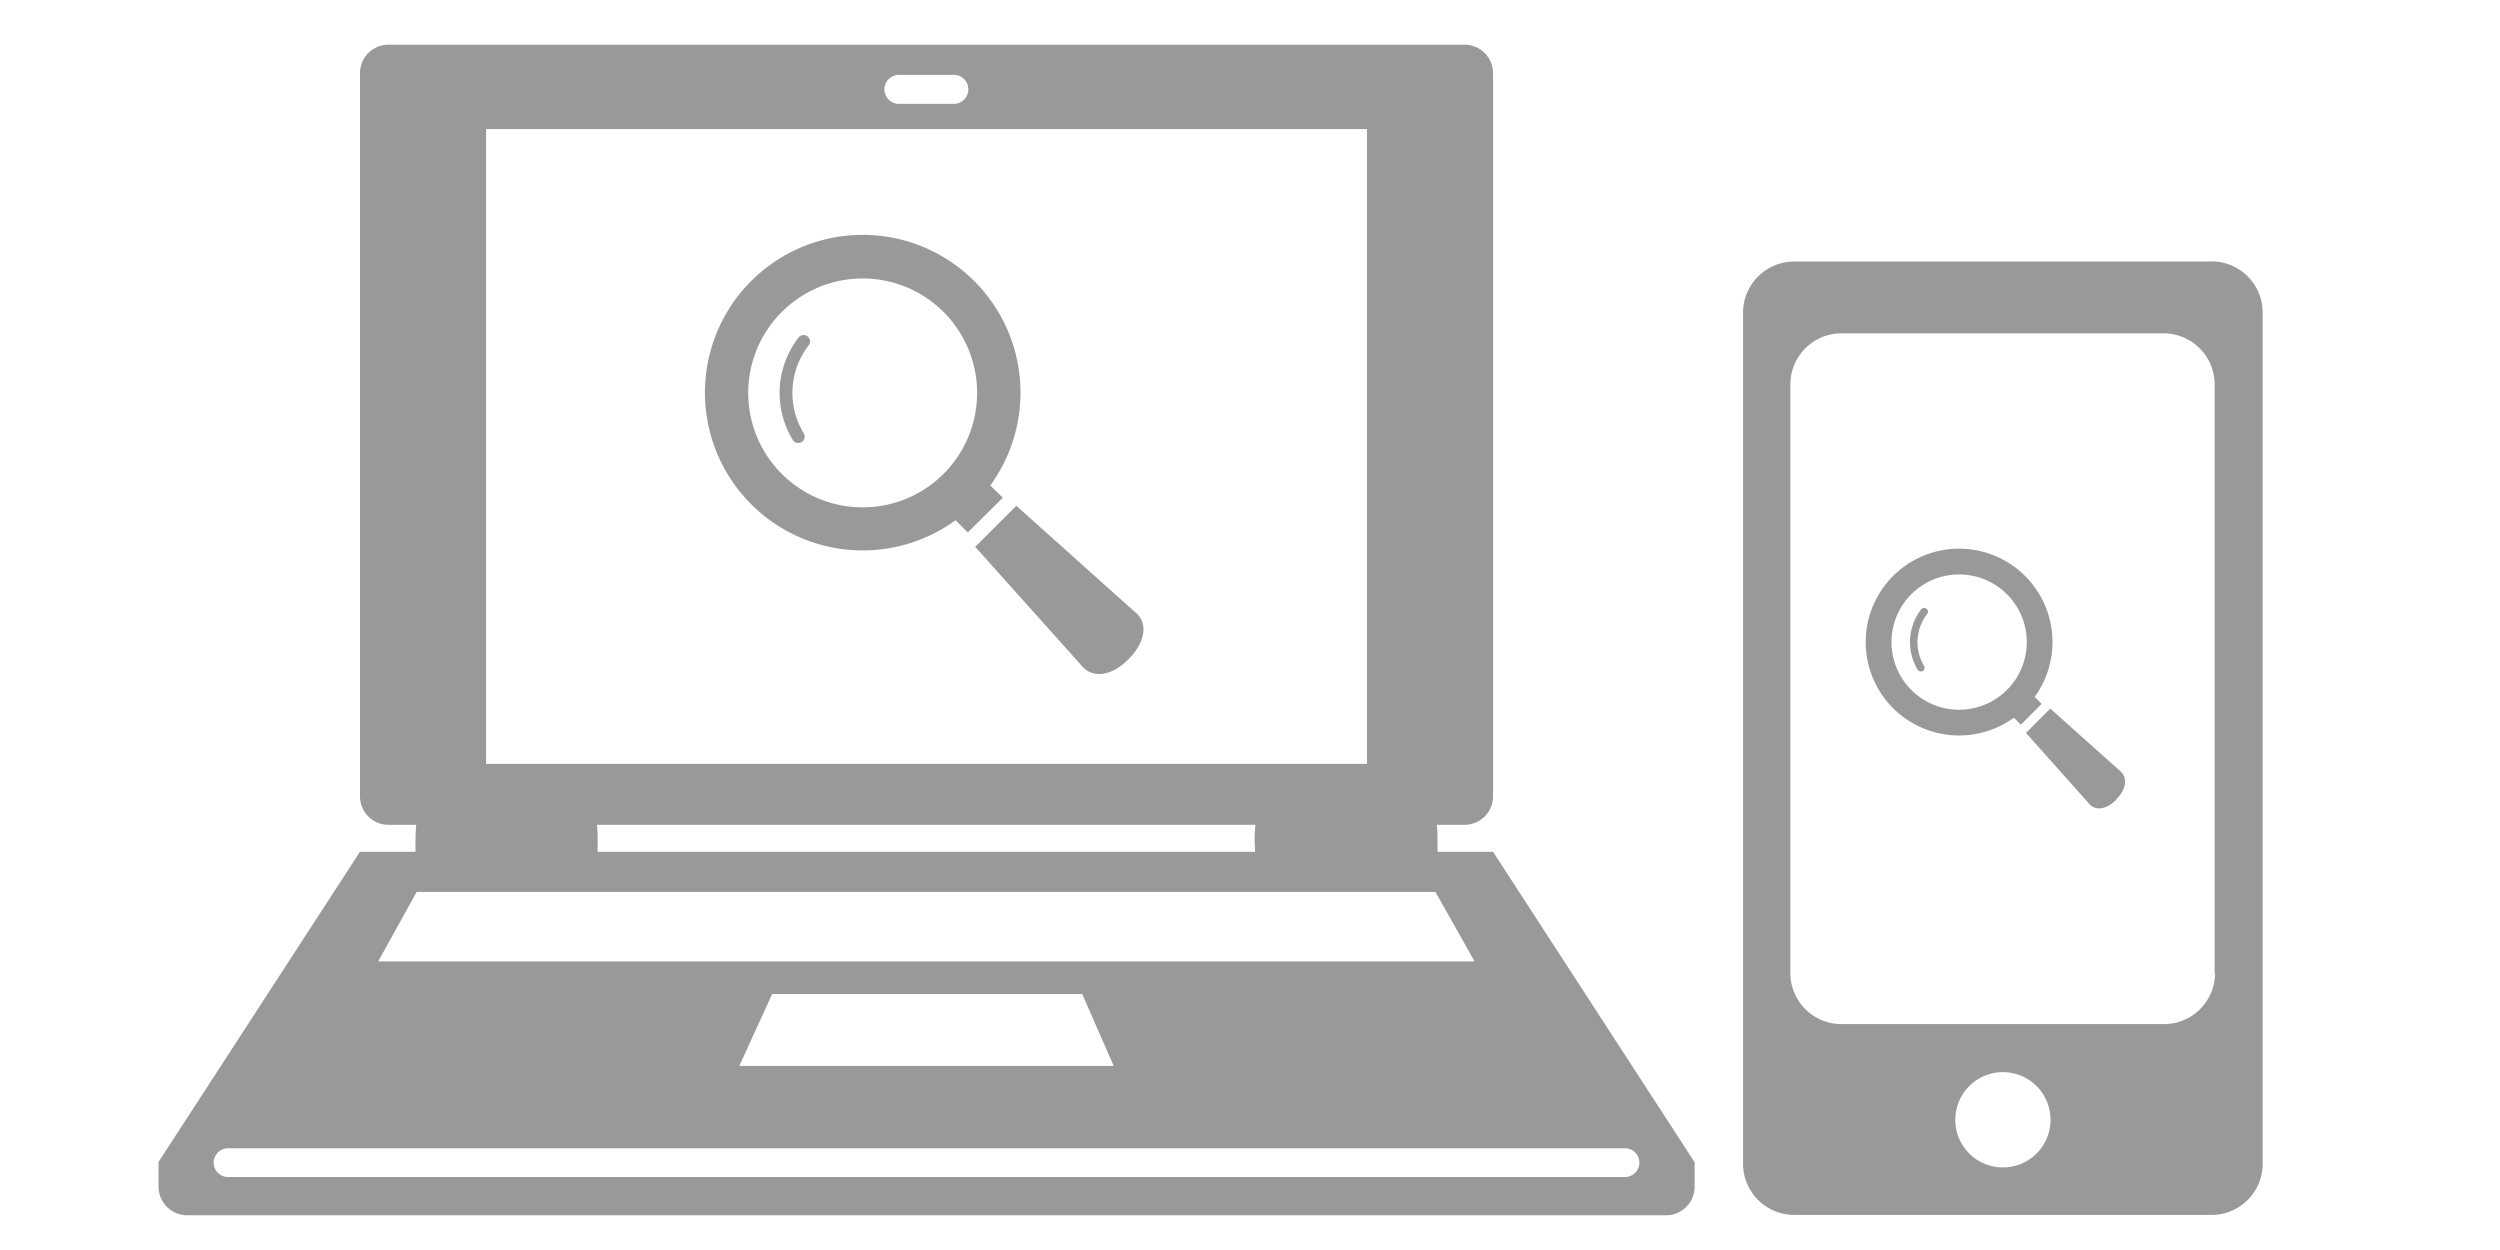 <svg xmlns="http://www.w3.org/2000/svg" viewBox="0 0 360 180"><defs><style>.cls-1{fill:none;}.cls-2{fill:#999;}</style></defs><g id="レイヤー_2" data-name="レイヤー 2"><g id="fix"><g id="icon-assess_web"><rect class="cls-1" width="360" height="180"/><path class="cls-2" d="M215,122.66h-8c0-.44,0-.9,0-1.39,0-1,0-1.8-.11-2.5h4a4.1,4.1,0,0,0,4.11-4.08V10.51a4.1,4.1,0,0,0-4.11-4.07H55.94a4.09,4.09,0,0,0-4.1,4.07V114.69a4.09,4.09,0,0,0,4.1,4.08h4c-.07.7-.11,1.55-.11,2.5,0,.49,0,1,0,1.39h-8l-29,44.66v3.56A4.13,4.13,0,0,0,26.94,175H239.86a4.12,4.12,0,0,0,4.17-4.07v-3.56ZM129.45,10.78h7.9a2.09,2.09,0,1,1,0,4.18h-7.9a2.09,2.09,0,1,1,0-4.18ZM70,18.59H196.84V110H70ZM180.74,122.66H86.06c0-.44,0-.9,0-1.39,0-1,0-1.8-.11-2.5h94.83c-.07.7-.11,1.55-.11,2.5C180.71,121.76,180.72,122.22,180.74,122.66ZM60,128.44H206.7l5.64,10H54.46Zm100.37,25.05H106.46l4.73-10.35h44.65Zm73.6,16H32.84a2.07,2.07,0,0,1,0-4.14H234a2.07,2.07,0,1,1,0,4.14Zm85-29.38a7.36,7.36,0,0,1-7.37,7.36H265.18a7.36,7.36,0,0,1-7.37-7.36V55.32A7.37,7.37,0,0,1,265.18,48h46.36a7.37,7.37,0,0,1,7.37,7.36v84.81Zm-30.55,28a6.86,6.86,0,1,1,6.86-6.86,6.86,6.86,0,0,1-6.86,6.86ZM318.41,37.66h-60.1A7.37,7.37,0,0,0,251,45V167.59a7.37,7.37,0,0,0,7.36,7.36h60.1a7.36,7.36,0,0,0,7.36-7.36V45a7.36,7.36,0,0,0-7.36-7.36ZM142.6,69.91a22.72,22.72,0,1,0-5,5l1.76,1.76,5.05-5Zm-6.72-1.68a16.48,16.48,0,1,1,0-23.3A16.48,16.48,0,0,1,135.88,68.23ZM116.29,48.44a.92.92,0,0,1,.16,1.29,11.18,11.18,0,0,0-.71,12.67h0a.92.92,0,0,1-.31,1.26.91.91,0,0,1-1.26-.3A13,13,0,0,1,115,48.6.91.91,0,0,1,116.29,48.44Zm46.2,46.5c-2.5,2.51-5.29,2.8-6.84.8l-15.22-17,5.92-5.91,17,15.22C165.39,89.55,165,92.44,162.49,94.94ZM293,100.35a13.45,13.45,0,1,0-3,3l1,1,3-3Zm-4-1a9.74,9.74,0,1,1,0-13.78A9.74,9.74,0,0,1,289,99.35Zm-11.59-11.7a.54.54,0,0,1,.1.76,6.63,6.63,0,0,0-.43,7.5h0a.54.54,0,0,1-.92.56,7.71,7.71,0,0,1,.49-8.73A.55.55,0,0,1,277.38,87.65Zm27.33,27.51c-1.48,1.48-3.13,1.65-4,.47l-9-10.09,3.5-3.5,10.08,9C306.43,112,306.19,113.67,304.71,115.16Z"/></g></g></g></svg>